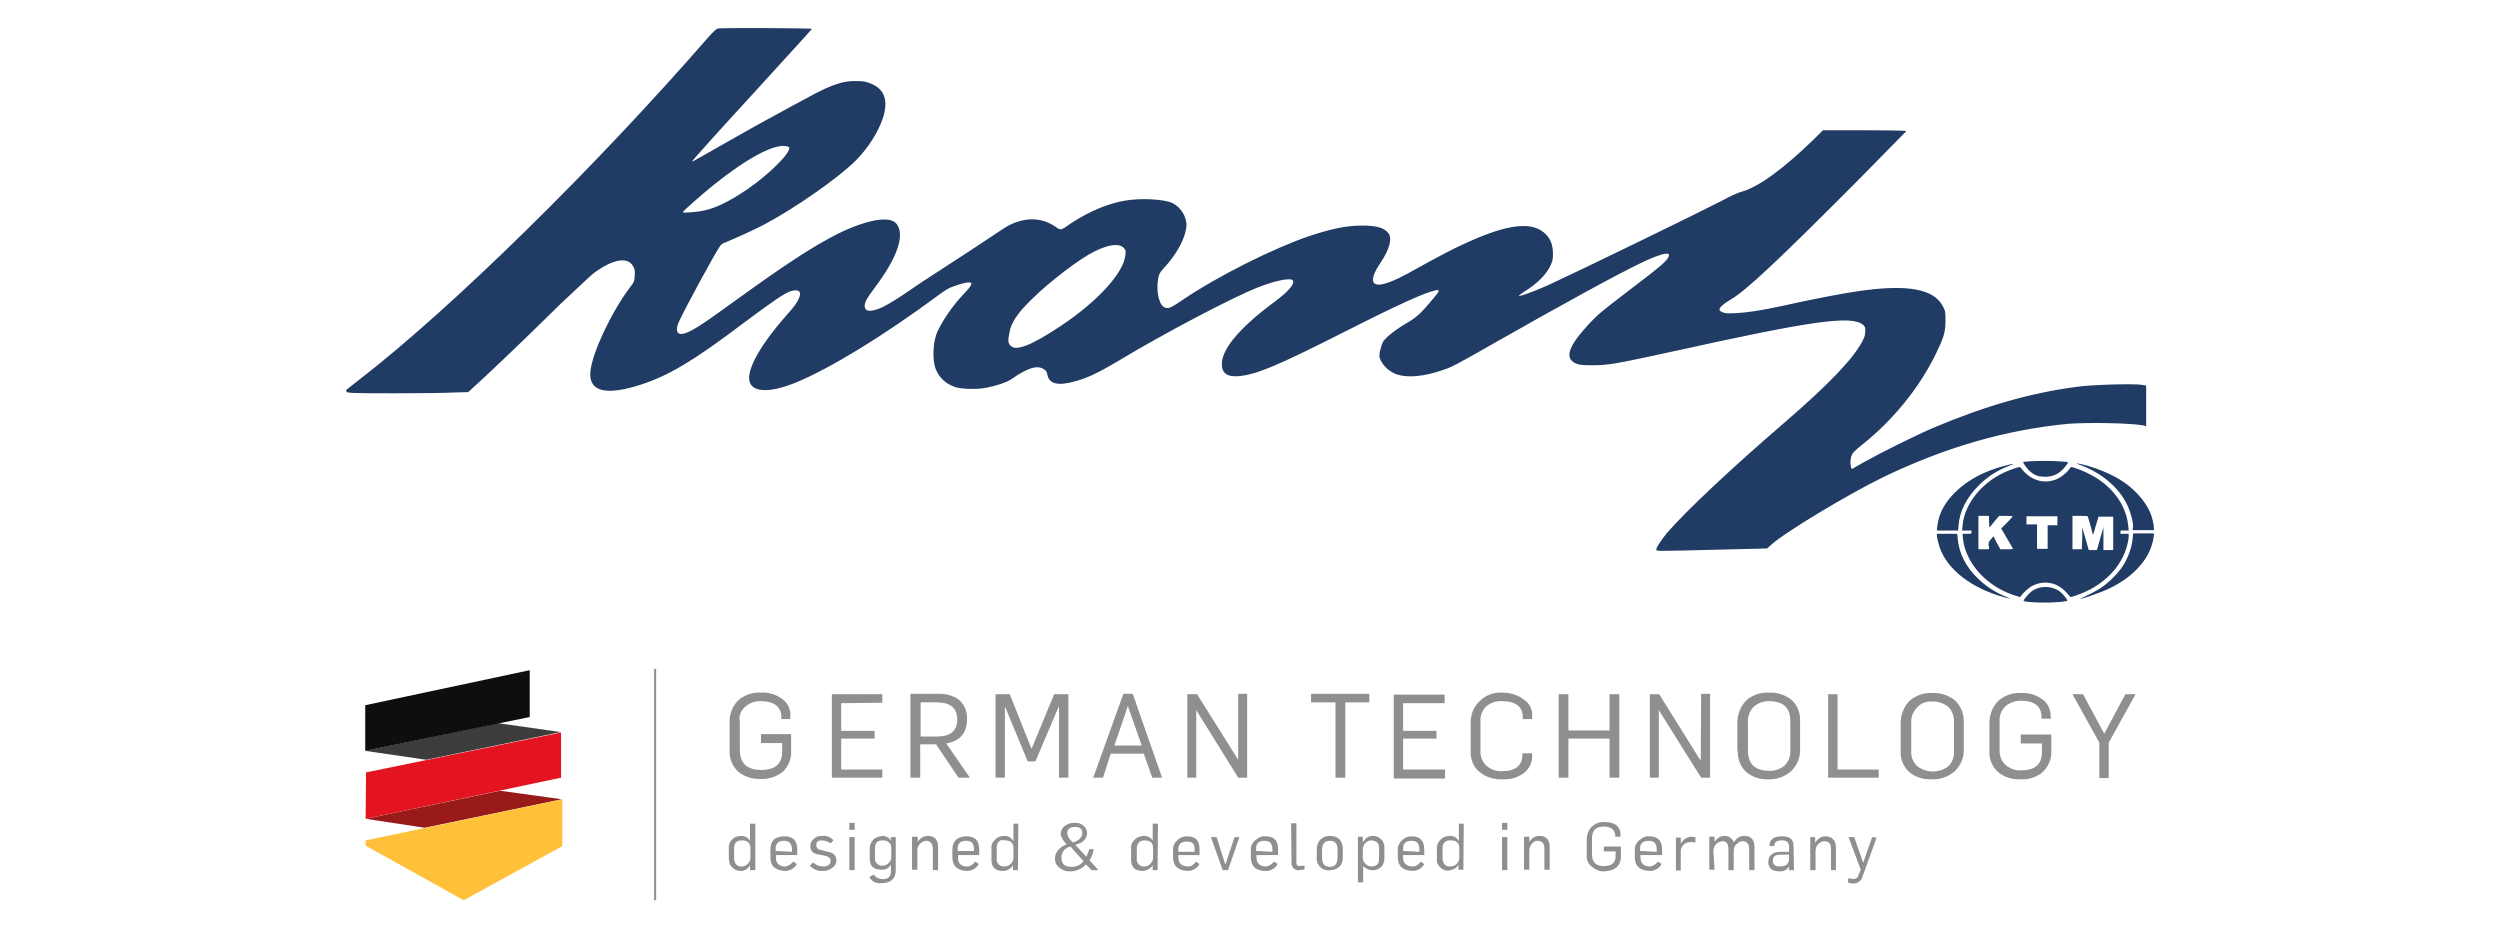 <?xml version="1.0" encoding="utf-8"?>
<!-- Generator: Adobe Illustrator 25.2.1, SVG Export Plug-In . SVG Version: 6.00 Build 0)  -->
<svg version="1.1" id="Layer_1" xmlns="http://www.w3.org/2000/svg" xmlns:xlink="http://www.w3.org/1999/xlink" x="0px" y="0px"
	 viewBox="0 0 614 230" style="enable-background:new 0 0 614 230;" xml:space="preserve">
<style type="text/css">
	.st0{opacity:0;fill:#FFFFFF;}
	.st1{fill:#8F8F8F;}
	.st2{fill:none;stroke:#8F8F8F;stroke-width:0.5;stroke-miterlimit:10;}
	.st3{fill:#981B1A;}
	.st4{fill:#3C3C3C;}
	.st5{fill:#0E0E0E;}
	.st6{fill:#E31420;}
	.st7{fill:#FFC139;}
	.st8{fill:#203B64;}
</style>
<rect class="st0" width="614" height="230"/>
<g>
	<path class="st1" d="M183,173.6c1-0.9,2.3-1.4,3.7-1.4c3.5,0,5.2,1.4,5.2,4v0.4h2.2v-0.8c0.1-1.7-0.7-3.3-2.1-4.2
		c-1.5-1.1-3.3-1.6-5.2-1.5c-2-0.1-4,0.6-5.5,1.9c-1.4,1.4-2.2,3.4-2.1,5.5v6.9c-0.1,1.9,0.7,3.9,2.2,5.2c1.5,1.2,3.5,1.8,5.5,1.7
		c1.9,0.1,3.7-0.5,5.3-1.7c1.4-1.3,2.2-3.2,2.1-5.1v-4.2h-7.4v2.2h5.2v2.1c0,3-1.7,4.5-5.2,4.5c-3.5,0-5.2-1.7-5.2-5v-7
		C181.4,175.9,181.9,174.6,183,173.6z"/>
	<path class="st1" d="M216.7,172.6v-2.1h-12.4V191h12.4V189h-10.1v-7.6h8.2v-1.9h-8.2v-6.8L216.7,172.6L216.7,172.6z"/>
	<path class="st1" d="M229.9,182.8l5.5,8.2h2.8l-5.8-8.4c3.4-0.6,5.1-2.6,5.1-6c0.1-1.9-0.7-3.7-2.2-4.9c-1.4-0.9-2.9-1.3-4.5-1.3
		h-7.2V191h2.4v-8.2H229.9 M230.1,172.5c3.3,0,5,1.4,5,4.2s-1.7,4.2-5,4.2h-4v-8.4H230.1z"/>
	<path class="st1" d="M248,170.5h-3.5V191h2.3v-17.3h0.1l5.5,13.3h1.9l5.7-13.4h0.1V191h2.3v-20.5h-3.5l-5.5,13.3h-0.1L248,170.5z"
		/>
	<path class="st1" d="M278.2,170.4h-2.3l-7.4,20.6h2.4l1.9-5.9h8.1l2.1,5.9h2.4L278.2,170.4 M277,173.4l3.4,9.7h-6.7L277,173.4z"/>
	<path class="st1" d="M293.7,174.4h0.1l10.3,16.6h2.2v-20.6h-2.2v16.2L294,170.5h-2.4V191h2.2V174.4z"/>
	<path class="st1" d="M330.4,191v-18.5h5.9v-2.1H322v2.1h6V191H330.4z"/>
	<path class="st1" d="M354.9,189h-10.3v-7.6h8.2v-1.9h-8.2v-6.8h10.2v-2.1h-12.5v20.6h12.6V189z"/>
	<path class="st1" d="M368.9,172.2c3.4,0,5.1,1.4,5.1,4v0.4h2.3v-0.8c0.1-1.6-0.7-3.2-2.1-4c-1.5-1.2-3.4-1.7-5.3-1.7
		c-2-0.1-4,0.6-5.5,2.1c-1.4,1.3-2.2,3.2-2.2,5.1v7.2c-0.1,2,0.7,4,2.3,5.2c1.5,1.2,3.5,1.8,5.5,1.7c1.9,0.1,3.7-0.4,5.2-1.5
		c1.4-1,2.1-2.6,2.1-4.2V185h-2.4v0.4c0,2.6-1.7,4-5,4c-1.4,0.1-2.7-0.4-3.8-1.3c-1-0.9-1.6-2.3-1.5-3.7v-7.2
		c-0.1-1.4,0.4-2.7,1.4-3.7C366.1,172.6,367.4,172.1,368.9,172.2z"/>
	<path class="st1" d="M397.7,170.5h-2.4v8.9h-10.1v-8.9h-2.4V191h2.4v-9.6h10.1v9.6h2.4V170.5z"/>
	<path class="st1" d="M417.7,186.7h-0.1l-10.1-16.2h-2.3V191h2.2v-16.6l10.4,16.6h2.2v-20.6h-2.2L417.7,186.7z"/>
	<path class="st1" d="M426.8,184.5c-0.1,1.9,0.7,3.9,2.2,5.2c1.5,1.2,3.4,1.8,5.3,1.7c2,0.1,3.9-0.6,5.5-1.9
		c1.5-1.4,2.4-3.4,2.3-5.5v-7c0.1-1.9-0.7-3.9-2.2-5.2c-1.6-1.2-3.5-1.8-5.5-1.7c-2-0.1-4,0.6-5.5,1.9c-1.4,1.4-2.2,3.4-2.2,5.5
		V184.5 M430.7,173.6c1-0.9,2.3-1.4,3.7-1.4c3.5,0,5.3,1.6,5.3,4.8v7.3c0.1,1.4-0.4,2.7-1.4,3.7c-1.1,0.9-2.4,1.4-3.8,1.3
		c-3.5,0-5.2-1.7-5.2-5v-6.9C429.2,176,429.7,174.6,430.7,173.6L430.7,173.6z"/>
	<path class="st1" d="M449,170.5V191h12.4V189h-10.1v-18.5L449,170.5z"/>
	<path class="st1" d="M480,171.9c-1.6-1.2-3.5-1.8-5.5-1.7c-2-0.1-4,0.6-5.5,1.9c-1.4,1.4-2.2,3.4-2.2,5.5v6.9
		c-0.1,1.9,0.7,3.9,2.2,5.2c1.5,1.2,3.5,1.8,5.5,1.7c2,0.1,3.9-0.6,5.5-1.9c1.5-1.4,2.4-3.4,2.3-5.5v-7
		C482.3,175.2,481.5,173.2,480,171.9 M474.5,172.3c1.4-0.1,2.8,0.4,4,1.3c0.9,0.9,1.4,2.2,1.4,3.6v7.3c0.1,1.4-0.4,2.7-1.4,3.7
		c-2.2,1.7-5.3,1.7-7.6,0c-1-0.9-1.6-2.3-1.5-3.7v-6.9c-0.1-1.4,0.4-2.8,1.4-3.8C471.7,172.7,473.1,172.2,474.5,172.3L474.5,172.3z"
		/>
	<path class="st1" d="M503.6,175.9c0.1-1.7-0.7-3.3-2.1-4.2c-1.5-1.1-3.3-1.6-5.2-1.5c-2-0.1-4,0.6-5.5,1.9
		c-1.4,1.4-2.2,3.4-2.2,5.5v6.9c-0.1,1.9,0.7,3.9,2.2,5.2c1.5,1.2,3.5,1.8,5.5,1.7c1.9,0.1,3.8-0.5,5.3-1.7c1.4-1.3,2.3-3.2,2.2-5.1
		v-4.2h-7.5v2.2h5.2v2.1c0,3-1.7,4.5-5.1,4.5c-1.4,0.1-2.7-0.4-3.8-1.3c-1-0.9-1.6-2.3-1.5-3.7v-7c-0.1-1.4,0.4-2.7,1.4-3.7
		c1-0.9,2.4-1.4,3.8-1.4c3.4,0,5.1,1.4,5.1,4v0.4h2.3V175.9z"/>
	<path class="st1" d="M509,170.5l6.6,11.9v8.7h2.3v-8.7l6.6-11.9H522l-5.2,9.7l-5.2-9.7H509z"/>
	<path class="st2" d="M160.9,164.3v56.8"/>
	<path class="st1" d="M179.1,211.2c-0.1,0.7,0.2,1.4,0.8,1.9c0.5,0.5,1.2,0.8,1.9,0.8c1,0.1,1.9-0.5,2.4-1.4v1.2h1.3v-11.4h-1.3v4.2
		c-0.4-0.7-1.2-1.2-2.1-1.2c-0.8,0-1.5,0.2-2.1,0.7c-0.7,0.6-1.1,1.4-1,2.3V211.2 M180.3,211v-2.7c0-1.3,0.6-1.9,1.9-1.9
		s2.1,0.6,2.1,1.9v2.4c0,0.6-0.3,1.2-0.7,1.5c-0.4,0.4-0.9,0.6-1.4,0.6c-0.9,0.1-1.7-0.5-1.8-1.4C180.3,211.3,180.3,211.2,180.3,211
		L180.3,211z"/>
	<path class="st1" d="M189.2,208.8v1.7c0,2.2,1.2,3.3,3.6,3.4c1.2,0,2.3-0.6,2.9-1.7l-0.9-0.6c-0.4,0.6-1.2,1.1-1.9,1.2
		c-1.1,0.1-2.2-0.6-2.3-1.7c0-0.2,0-0.4,0-0.6V210h5.2v-1.4c0-2.2-1.1-3.2-3.1-3.2C190.3,205.4,189.2,206.5,189.2,208.8 M190.5,209
		v-0.6c0-1.3,0.7-1.9,2.1-1.9c1.2,0,1.9,0.7,1.9,2.1v0.6L190.5,209z"/>
	<path class="st1" d="M201.9,206.4c0.7,0,1.4,0.3,2.1,0.7l0.7-0.7c-0.6-0.8-1.7-1.2-2.7-1.1c-0.8-0.1-1.6,0.2-2.2,0.8
		c-0.5,0.4-0.8,1.1-0.8,1.7c0,1.2,0.7,1.9,2.2,2.1l1.1,0.2c1.1,0.2,1.7,0.6,1.7,1.3c0,0.9-0.6,1.4-1.9,1.4c-0.9,0-1.8-0.4-2.4-1
		l-0.8,0.8c0.8,0.9,2,1.4,3.2,1.3c0.8,0,1.6-0.2,2.2-0.7c0.7-0.4,1.2-1.2,1.1-1.9c0-1.2-0.7-1.9-2.1-2.1l-1.4-0.4
		c-0.9-0.1-1.4-0.4-1.4-1.2C200.4,206.9,200.8,206.4,201.9,206.4z"/>
	<path class="st1" d="M208.6,205.6v8.1h1.3v-8.1H208.6 M208.6,202.1v1.7h1.3v-1.7H208.6z"/>
	<path class="st1" d="M214.5,206.2c-0.6,0.6-0.9,1.4-0.9,2.2v2.4c0,1.9,0.9,2.8,2.9,2.8c0.9,0.1,1.9-0.4,2.3-1.3v1.7
		c0.1,0.9-0.5,1.8-1.5,1.9c-0.1,0-0.4,0-0.5,0c-0.9,0-1.7-0.4-2.2-1.1l-1.1,0.6c0.6,1.1,1.8,1.7,3,1.5c2.3,0,3.5-1.1,3.5-3.2v-8.1
		h-1.2v0.9c-0.4-0.8-1.2-1.2-2.1-1.2C215.8,205.4,215,205.7,214.5,206.2 M214.9,210.7v-2.4c0-1.3,0.6-1.9,1.9-1.9
		c1.2,0,2.1,0.6,2.1,1.9v2.2c0,0.6-0.3,1.2-0.7,1.5c-0.4,0.4-0.9,0.6-1.4,0.6c-0.9,0.1-1.7-0.5-1.9-1.4
		C214.9,211,214.9,210.9,214.9,210.7L214.9,210.7z"/>
	<path class="st1" d="M229.1,208.5v5.2h1.3V208c0-1.8-0.9-2.7-2.5-2.7c-1.1,0-2,0.6-2.5,1.5v-1.3H224v8.1h1.3v-4.7
		c0-0.6,0.2-1.3,0.7-1.7c0.4-0.4,0.9-0.7,1.5-0.7C228.5,206.5,229.1,207.2,229.1,208.5z"/>
	<path class="st1" d="M233.9,208.8v1.7c0,2.2,1.2,3.3,3.6,3.4c1.2,0,2.3-0.6,2.9-1.7l-0.9-0.6c-0.4,0.7-1.2,1.2-1.9,1.2
		c-1.2,0.1-2.2-0.6-2.3-1.7c0-0.2,0-0.4,0-0.6V210h5.2v-1.4c0-2.2-1.1-3.2-3.1-3.2C235.2,205.4,233.9,206.5,233.9,208.8 M239.2,209
		h-4v-0.6c0-1.3,0.7-1.9,2.1-1.9s1.9,0.7,1.9,2.1V209L239.2,209z"/>
	<path class="st1" d="M250.1,202.3h-1.2v4.2h-0.1c-0.4-0.8-1.2-1.2-2.1-1.2c-0.7,0-1.5,0.2-2.1,0.7c-0.7,0.6-1.2,1.4-1.1,2.3v2.8
		c0,1.9,0.9,2.8,2.9,2.8c1,0,1.9-0.6,2.4-1.4v1.2h1.2L250.1,202.3 M246.8,206.4c1.4,0,2.1,0.6,2.1,1.9v2.4c0,0.6-0.3,1.1-0.7,1.5
		c-0.4,0.4-0.9,0.6-1.5,0.6c-0.9,0.1-1.7-0.5-1.9-1.4c0-0.1,0-0.3,0-0.5v-2.7c-0.1-0.9,0.5-1.9,1.4-1.9
		C246.4,206.4,246.5,206.4,246.8,206.4L246.8,206.4L246.8,206.4z"/>
	<path class="st1" d="M267,204.6c0-0.6-0.3-1.3-0.8-1.7c-0.6-0.6-1.4-0.9-2.2-0.8c-1-0.1-1.9,0.3-2.7,0.9c-0.5,0.5-0.8,1.2-0.8,1.9
		c0.2,0.9,0.7,1.8,1.5,2.4c-1.9,0.9-2.9,2-2.9,3.6c0,0.9,0.4,1.7,1.1,2.2c0.7,0.6,1.7,1,2.7,0.9c1.4,0,2.8-0.6,3.8-1.7l1.4,1.4h1.7
		l-2.2-2.4c0.5-0.8,0.9-1.7,1-2.7l-1-0.1l-0.8,1.9l-2.7-2.9c1.9-0.5,2.9-1.5,2.9-3 M264.1,203.1c1.2,0,1.7,0.5,1.7,1.5
		c0,1-0.8,1.9-2.3,2.3l-0.6-0.6c-0.4-0.4-0.7-1-0.8-1.7C262.1,203.6,262.8,203.1,264.1,203.1 M262.9,207.9l3.2,3.6
		c-0.6,0.9-1.7,1.4-2.9,1.4c-1.7,0-2.5-0.7-2.5-2.2C260.6,209.4,261.5,208.2,262.9,207.9L262.9,207.9z"/>
	<path class="st1" d="M284.4,202.3h-1.3v4.2c-0.4-0.8-1.2-1.2-2.1-1.2c-0.7,0-1.5,0.2-2.1,0.7c-0.7,0.6-1.2,1.4-1.1,2.3v2.8
		c0,1.9,0.9,2.8,2.9,2.8c1-0.1,1.9-0.6,2.4-1.4v1.2h1.2L284.4,202.3 M281.1,206.4c1.4,0,2.1,0.6,2.1,1.9v2.4c0,0.6-0.3,1.1-0.7,1.5
		c-0.4,0.4-0.9,0.6-1.4,0.6c-0.9,0.1-1.7-0.5-1.9-1.4c0-0.1,0-0.3,0-0.5v-2.7C279.3,207.1,279.9,206.4,281.1,206.4L281.1,206.4z"/>
	<path class="st1" d="M294.6,210v-1.4c0-2.2-1-3.2-3.1-3.2c-0.9,0-1.7,0.3-2.3,0.9c-0.7,0.6-1.2,1.6-1.1,2.5v1.7
		c0,2.2,1.2,3.3,3.6,3.4c1.2,0,2.3-0.6,2.9-1.7l-0.9-0.6c-0.4,0.7-1.1,1.2-1.9,1.2c-1.6,0-2.4-0.8-2.4-2.3V210H294.6 M293.4,208.6
		v0.6h-4v-0.6c0-1.3,0.7-1.9,2.1-1.9S293.4,207.2,293.4,208.6L293.4,208.6z"/>
	<path class="st1" d="M300.3,213.7h1.3l2.8-8.1h-1.2l-2.2,6.6h-0.1l-2.1-6.6h-1.4L300.3,213.7z"/>
	<path class="st1" d="M307.2,208.8v1.7c0,2.2,1.2,3.4,3.6,3.4c1.2,0.1,2.4-0.6,3-1.7l-0.9-0.6c-0.4,0.6-1.2,1.1-1.9,1.2
		c-1.7,0-2.4-0.8-2.4-2.3V210h5.3v-1.4c0-2.2-1-3.2-3.1-3.2c-0.9-0.1-1.8,0.3-2.4,0.9C307.5,206.9,307.2,207.9,307.2,208.8
		 M308.5,209v-0.6c0-1.3,0.7-1.9,2.1-1.9c1.3,0,1.9,0.7,1.9,2.1v0.6L308.5,209z"/>
	<path class="st1" d="M317.2,211.8c-0.1,0.9,0.5,1.8,1.4,1.9c0.1,0,0.4,0,0.5,0c0.4,0,0.9-0.1,1.3-0.2v-0.9l-1.1,0.1
		c-0.4,0.1-0.9-0.2-0.9-0.7c0-0.1,0-0.1,0-0.2v-9.6h-1.3L317.2,211.8z"/>
	<path class="st1" d="M329.8,210.6v-1.9c0-2.2-1.1-3.4-3.2-3.4c-0.9,0-1.7,0.3-2.3,0.9c-0.6,0.6-0.9,1.5-0.9,2.4v1.9
		c-0.2,1.6,0.9,3,2.4,3.2c0.3,0.1,0.6,0.1,0.9,0c0.9,0,1.7-0.3,2.3-0.9C329.5,212.4,329.8,211.5,329.8,210.6 M328.5,208.7v1.9
		c0,1.5-0.6,2.3-1.9,2.3c-1.3,0-1.9-0.8-1.9-2.3v-1.9c0-1.4,0.6-2.2,1.9-2.2S328.5,207.2,328.5,208.7L328.5,208.7z"/>
	<path class="st1" d="M340,210.9v-2.7c0.1-1.5-1.1-2.8-2.6-2.9c-1.1-0.1-2.1,0.5-2.6,1.5h-0.1v-1.3h-1.2v11.2h1.3v-4
		c1.1,1.2,2.9,1.4,4.2,0.4C339.6,212.7,340,211.8,340,210.9 M338.7,208.2v2.7c0,1.3-0.6,1.9-1.9,1.9c-0.5,0-1-0.2-1.4-0.6
		c-0.4-0.4-0.7-0.9-0.7-1.5v-2c0-0.6,0.2-1.2,0.7-1.7c0.4-0.4,0.9-0.6,1.4-0.6C338.1,206.5,338.7,207.1,338.7,208.2L338.7,208.2z"/>
	<path class="st1" d="M344.6,210.6V210h5.2v-1.4c0-2.2-1.1-3.2-3.1-3.2c-0.9,0-1.7,0.3-2.3,0.9c-0.7,0.6-1.2,1.6-1.1,2.5v1.7
		c0,2.2,1.2,3.3,3.6,3.4c1.2,0,2.3-0.6,2.9-1.7l-0.9-0.6c-0.4,0.7-1.1,1.2-1.9,1.2C345.4,212.8,344.6,212,344.6,210.6 M344.6,209
		v-0.6c0-1.3,0.7-1.9,2.1-1.9c1.3,0,1.9,0.7,1.9,2.1v0.6L344.6,209z"/>
	<path class="st1" d="M359.5,202.3h-1.2v4.2h-0.1c-0.4-0.8-1.2-1.2-2.1-1.2c-0.7,0-1.5,0.2-2.1,0.7c-0.7,0.6-1.1,1.4-1.1,2.3v2.8
		c-0.1,0.7,0.3,1.4,0.8,1.9c0.6,0.6,1.3,0.9,2.1,0.8c1-0.1,1.9-0.6,2.4-1.4v1.2h1.2L359.5,202.3 M354.3,211v-2.7
		c-0.1-0.9,0.5-1.8,1.5-1.9c0.1,0,0.4,0,0.5,0c1.4,0,2.1,0.6,2.1,1.9v2.4c0,0.6-0.3,1.2-0.7,1.5c-0.4,0.4-0.9,0.6-1.5,0.6
		c-0.9,0.1-1.7-0.5-1.8-1.4C354.3,211.3,354.3,211.2,354.3,211L354.3,211z"/>
	<path class="st1" d="M368.9,205.6v8.1h1.3v-8.1H368.9 M368.9,202.1v1.7h1.3v-1.7H368.9z"/>
	<path class="st1" d="M377.6,206.5c1.1,0,1.7,0.6,1.7,1.9v5.2h1.3V208c0-1.8-0.9-2.7-2.5-2.7c-1.1,0-2,0.6-2.5,1.5v-1.3h-1.3v8.1
		h1.3v-4.7c0-0.6,0.2-1.3,0.7-1.7C376.5,206.8,377,206.5,377.6,206.5z"/>
	<path class="st1" d="M398.1,210.2v-2.3h-4.2v1.2h2.9v1.1c0,1.7-0.9,2.5-2.9,2.5c-1.9,0-2.9-0.9-2.9-2.8v-4c0-1.9,0.9-2.9,2.8-2.9
		c1.9,0,2.9,0.8,2.9,2.3v0.2h1.3v-0.4c0-2.2-1.4-3.2-4-3.2c-1.2-0.1-2.3,0.4-3.1,1.2c-0.8,0.8-1.2,1.9-1.2,3v4
		c-0.1,1.1,0.4,2.1,1.3,2.8c0.9,0.7,1.9,1.2,3,1.1C396.6,213.9,398.1,212.7,398.1,210.2z"/>
	<path class="st1" d="M401.5,208.8v1.7c0,2.2,1.2,3.3,3.7,3.4c1.2,0,2.3-0.6,2.9-1.7l-0.9-0.6c-0.4,0.6-1.2,1.1-1.9,1.2
		c-1.7,0-2.4-0.8-2.4-2.3V210h5.3v-1.4c0-2.2-1.1-3.2-3.1-3.2c-0.9-0.1-1.8,0.3-2.4,0.9C401.8,206.9,401.5,207.9,401.5,208.8
		 M402.8,209v-0.6c0-1.3,0.7-1.9,2.2-1.9c1.2,0,1.9,0.7,1.9,2.1v0.6L402.8,209z"/>
	<path class="st1" d="M416.3,205.6l-0.7-0.1c-1.2,0-2.2,0.6-2.8,1.7v-1.5h-1.2v8.1h1.2v-4.5c-0.1-1.1,0.6-2.1,1.7-2.4l0.8-0.1
		l1.1,0.1V205.6z"/>
	<path class="st1" d="M420.8,209c0-0.6,0.2-1.3,0.7-1.7c0.4-0.4,0.9-0.6,1.5-0.7c1,0,1.5,0.6,1.5,1.9v5.2h1.3v-4.7
		c0-0.6,0.2-1.3,0.7-1.7c0.4-0.4,0.9-0.7,1.4-0.7c1.1,0,1.7,0.6,1.7,1.9v5.2h1.3V208c0-1.8-0.9-2.7-2.5-2.7c-1.1,0-2,0.6-2.5,1.5
		h-0.1c-0.4-0.9-1.2-1.5-2.2-1.5c-1.1,0-2,0.6-2.5,1.5v-1.3h-1.3v8.1h1.3L420.8,209z"/>
	<path class="st1" d="M439.4,212.8v0.9h1.2l-0.1-5.9c0-1.7-0.9-2.4-2.9-2.4s-3,0.8-3,2.3v0.1h1.2v-0.2c0-0.8,0.6-1.2,1.9-1.2
		s1.7,0.6,1.7,1.7v1.1h-1.9c-2.2,0-3.2,0.9-3.2,2.5s0.9,2.3,2.8,2.3c0.9,0.1,1.8-0.4,2.3-1.2L439.4,212.8 M439.4,210v0.9
		c0,1.3-0.8,1.9-2.3,1.9c-1.1,0-1.7-0.4-1.7-1.4s0.6-1.5,1.9-1.5H439.4z"/>
	<path class="st1" d="M448.3,205.4c-1,0-1.9,0.6-2.4,1.5h-0.1v-1.3h-1.2v8.1h1.3v-4.7c0-0.6,0.2-1.3,0.7-1.7
		c0.4-0.4,0.9-0.7,1.4-0.7c1.2,0,1.7,0.6,1.7,1.9v5.2h1.2V208C450.8,206.3,449.9,205.4,448.3,205.4z"/>
	<path class="st1" d="M459.8,205.6l-2.2,6.3l-2.2-6.3h-1.4l3,8l-0.6,1.4c-0.1,0.6-0.7,0.9-1.3,0.9l-1.2-0.2v1.1l1.2,0.2
		c1.2,0,2.2-0.8,2.4-1.9l3.4-9.4L459.8,205.6z"/>
	<path class="st3" d="M89.8,201.1l14.5,2.2l33.7-7l-15.2-2.1L89.8,201.1z"/>
	<path class="st4" d="M122.3,177.6l-32.7,6.8l15.1,2.2l33-6.8L122.3,177.6z"/>
	<path class="st5" d="M130.1,164.6l-40.4,8.6v11.2l40.4-8.3V164.6z"/>
	<path class="st6" d="M89.9,189.7l-0.1,11.4l48-10.1v-11.1L89.9,189.7z"/>
	<path class="st7" d="M89.8,207.7l24.1,13.4l24.2-13.3v-11.5l-48.3,10.1V207.7z"/>
</g>
<g>
	<path class="st8" d="M406.8,134.9c0-0.5,1.3-2.4,2.6-4c4.9-5.6,15.6-15.7,29.2-27.4c10.4-9,16.3-15.1,18.7-19.5
		c0.7-1.3,0.8-1.8,0.8-2.6c0.1-1-0.1-1.2-0.5-1.6c-2.8-2.4-12.3-1.1-46.2,6.4c-15.2,3.3-16.3,3.5-20.5,3.5c-2.6,0-3.1-0.1-4-0.5
		c-2.7-1.3-1.7-4.2,3.4-9.7c2.2-2.3,2.6-2.7,10.6-8.8c7.4-5.6,9-7,9-8.1c0-0.8-2.8,0-6.9,2c-5.3,2.5-19.4,10.2-35.9,19.6
		c-10.2,5.8-10.4,5.9-13.1,6.8c-4.4,1.5-8.2,1.8-10.8,1c-1.6-0.5-3.2-1.8-4-3.3c-0.5-1-0.5-1.1-0.3-2.4c0.2-0.9,0.5-1.8,0.8-2.4
		c0.7-1.1,3.1-3,6.2-4.8c2.2-1.3,3.3-2.4,6.3-6c1.4-1.7,1.5-2,0.4-1.8c-2.5,0.5-9,3.4-22,10c-17.2,8.7-22,10.7-26.5,11.1
		c-2.9,0.2-4.2-0.9-4-3.4c0.3-3.7,4.8-8.9,13.1-15c2.2-1.7,3-2.4,4-3.7c0.5-0.7,0.6-1.4,0.1-1.6c-1.1-0.4-4.6,0.4-8.4,1.9
		c-6.1,2.4-23.1,11.3-34.5,18.2c-4.4,2.6-7.2,4-10.2,4.8c-4.4,1.3-6.6,0.7-7-1.7c-0.1-0.6-0.3-0.9-0.8-1.2c-1.6-1.1-4-0.4-8.1,2.5
		c-1.1,0.7-3.4,1.5-5.9,2c-2.2,0.5-6.5,0.4-8-0.2c-2.2-0.8-3.8-2.3-4.6-4.4c-0.9-2.4-0.7-7,0.6-9.5c1.3-2.7,3.7-6.2,6.3-8.9
		c2.3-2.4,2.4-3,0.7-2.8c-0.5,0.1-1.8,0.4-2.8,0.8c-1.6,0.5-2.2,0.9-4.4,2.5c-13.4,9.9-26.2,17.7-34.6,21.2
		c-6.8,2.8-11.3,2.5-11.6-0.7c-0.3-3,3-8.8,9.1-15.7c1.8-2,2.5-2.9,3-4c0.9-1.8,0.2-2.6-1.9-2c-1.6,0.6-3.9,2.1-11.4,7.7
		c-12.4,9.4-18.5,13-25.2,15.2c-8.8,2.9-13.1,1.8-12.6-3.2c0.5-4.6,5-14.3,9.7-20.6c1.1-1.4,1.1-1.5,1.2-3c0.1-1.2-0.1-1.7-0.4-2.2
		c-1.3-2.4-5-1.8-9.7,1.7c-0.7,0.5-4.3,4-8.2,7.6c-7.1,7-12.5,12.2-18.9,18.2l-3.7,3.4l-3.4,0.1c-1.8,0.1-8.6,0.2-14.9,0.2
		c-10.5,0-11.5-0.1-11.6-0.4c-0.1-0.2-0.1-0.4,0-0.5c0.1-0.1,1.6-1.2,3.2-2.5c22.4-17.3,57.6-51.8,85.7-84.1c1.3-1.4,1.9-2,2.3-2.1
		c1-0.2,23.1-0.1,23.1,0.1c0,0.1-6.7,7.4-14.8,16.3c-8.2,8.9-14.7,16.2-14.7,16.3c0.1,0.1,3.7-2,8.1-4.5c4.4-2.5,9.9-5.6,12.2-6.8
		c2.3-1.3,5.3-2.9,6.8-3.7c4.9-2.7,7.1-3.7,9.7-4.4c1.9-0.5,4.4-0.5,5.9-0.2c4.5,1.2,5.8,4.2,4.2,9c-1.1,3.3-3.6,7.3-6.6,10.3
		c-4.3,4.3-15,11.8-22.8,15.9c-2.7,1.4-7.9,3.7-9.4,4.3c-0.4,0.1-1,0.5-1.2,0.9c-1,1.3-8.8,15.7-10,18.4c-1,2.1-0.6,3.4,0.9,3.1
		c1.8-0.4,4-1.7,12.1-7.6c13.4-9.7,19.6-13.7,25.8-16.9c7.3-3.6,13-4.6,14.6-2.5c2.1,2.7,0.2,8.3-5.4,15.7c-2.1,2.8-2.6,3.8-2.4,4.8
		c0.2,0.8,0.9,1,2.2,0.7c2-0.4,4.8-2.1,10.6-6.1c0.8-0.6,4.6-3,8.4-5.5c3.9-2.5,8.4-5.5,10.2-6.7c1.8-1.2,3.7-2.5,4.5-2.8
		c3.9-1.8,7.6-1.6,10.8,0.5c1.6,1.1,1.2,1.1,4.3-1c4.2-2.7,8.7-4.6,12.8-5.3c3.8-0.7,9.8-0.4,11.8,0.6c2,1,3.4,3.3,3.4,5.4
		c-0.1,2.8-2.2,7-5.7,10.7c-1,1.1-1,1.3-1.3,2.6c-0.5,3.5,0.4,6.7,1.9,7c0.9,0.2,1.4-0.1,4.1-1.9c8.5-5.8,22.3-12.7,31.1-15.7
		c5.4-1.8,9.2-2.6,13.1-2.6c3.5,0,5.5,0.6,6.4,1.9c1,1.3,0.2,4.1-2,7.3c-2.6,3.9-2.4,5.8,0.6,5.2c1.6-0.4,2.9-0.9,6.1-2.6
		c8.1-4.5,11.2-6.1,14.1-7.4c10.6-4.9,16.8-5.6,20-2.1c1.1,1.2,1.6,2.6,1.6,4.7c0,1.5-0.1,1.8-0.8,3.2c-1,1.9-2.7,3.6-5.1,5.3
		c-1,0.6-2,1.3-2.2,1.5c-1.3,0.9,2.5-0.4,6.8-2.3c7.8-3.6,36.6-17.6,42.8-20.8c2-1.1,4.2-2.1,4.8-2.2c4.1-1.1,10.3-5.6,17.9-13
		l2.1-2.1h10.3c6.8,0,10.3,0.1,10.2,0.2c-0.1,0.1-5.4,5.5-11.8,12c-19.9,20-27.7,27.3-31.4,29.4c-1.7,1-2.7,1.9-2.7,2.4
		c0,0.3,0.3,0.5,0.8,0.7c0.6,0.3,1.3,0.3,3.5,0.2c3-0.2,5.6-0.6,11.3-1.8c7.1-1.6,14.5-3,17.9-3.5c12.5-1.9,19.2-0.7,21.4,3.7
		c0.6,1.1,0.6,1.4,0.6,3.5c0,2.8-0.4,4.1-2.4,8.2c-4,8.2-10.4,16.1-17.9,22.1c-1.9,1.5-2.5,2.1-2.7,2.7c-0.4,0.9-0.4,2.1-0.2,2.9
		l0.2,0.5l3-1.7c4.1-2.3,12.5-6.5,17.2-8.5c12.3-5.2,23.6-8.5,35.1-10c3.2-0.5,13.6-0.8,15.8-0.5l1.2,0.2v5v5l-0.6-0.2
		c-3.1-0.6-13.6-0.8-18.7-0.4c-15.4,1.5-30.2,5.8-45.5,13.2c-8.4,4.1-24.4,13.7-27.4,16.6l-0.9,0.8l-12.1,0.3
		C405.8,135.4,406.8,135.4,406.8,134.9L406.8,134.9z M251.9,84.9c1.7-0.6,4.7-2.2,8.7-4.9c9-6,15.4-13,15.8-17.4
		c0.1-1,0.1-1.2-0.4-1.7c-1.1-1.2-3.7-0.9-7.3,0.9c-3.3,1.6-11,7.4-15.2,11.6c-3.6,3.5-5.2,5.8-5.6,8.4c-0.4,2-0.3,2.5,0.3,3.1
		C248.8,85.6,250,85.6,251.9,84.9L251.9,84.9z M171.9,51.9c2.9-0.5,5.5-1.5,9.8-4.2c5.2-3.2,11.2-8.7,12-10.8c0.3-0.7,0.2-0.9-0.7-1
		c-2.9-0.6-9.6,3-17.7,9.5c-3,2.4-7.6,6.5-7.6,6.7C167.6,52.3,169.8,52.2,171.9,51.9L171.9,51.9z M499.1,147.9
		c-1.6-0.1-2.1-0.2-2.1-0.4c0-0.2,1.3-1.8,2-2.3c1.8-1.3,4.5-1.4,6.5-0.2c0.7,0.4,1.7,1.5,2.1,2.2c0.2,0.3,0.2,0.4-0.1,0.4
		C506.1,148,501.7,148.1,499.1,147.9L499.1,147.9z M492.3,146.7c-8.1-2.2-14-6.8-15.9-12.2c-0.3-0.9-0.7-2.5-0.7-3v-0.4h2.5h2.5
		l0.1,1.1c0.3,3.5,1.9,6.9,4.8,9.7c2.1,2.1,4.4,3.6,7.4,4.8C494.1,147.1,493.8,147.1,492.3,146.7L492.3,146.7z M511.2,146.9
		c1.8-0.8,3.7-1.8,4.9-2.6c1.8-1.2,4.1-3.5,5.2-5.2c1.4-2.1,2.3-4.7,2.5-7l0.1-1.1h2.5h2.6v0.3c0,0.7-0.4,2.4-0.8,3.4
		c-1.8,4.7-6.8,8.9-13.3,11.1C512.7,146.7,510.1,147.4,511.2,146.9L511.2,146.9z M494.7,146.2c-5.1-1.7-9.1-5.1-11.2-9.3
		c-0.8-1.5-1.3-3.3-1.4-4.7l-0.1-1.1l1.1,0c1.1,0,1.1,0,1.1-0.4l0-0.4H483h-1.1l0.1-1.1c0.4-5.2,4.4-10.4,10.1-13.1
		c1.3-0.6,3.5-1.4,3.9-1.4c0.1,0,0.3,0.2,0.5,0.4c0.1,0.2,0.6,0.8,1.1,1.2c2.8,2.6,6.8,2.6,9.6,0c0.5-0.4,1-1,1.1-1.2
		c0.1-0.2,0.3-0.4,0.4-0.4c0.4,0,2.7,0.8,4.2,1.6c3.8,1.8,6.9,4.8,8.5,8.2c0.7,1.5,1.2,3.3,1.3,4.7l0.1,1.1h-1h-1v0.4v0.4h1h1v0.5
		c0,1.4-0.7,3.9-1.6,5.5c-2.1,4.1-6.2,7.4-11.2,9.1c-1.4,0.5-1.5,0.5-1.7,0.2c-0.1-0.1-0.6-0.7-1.1-1.2c-2.2-2.2-5.1-2.7-7.9-1.4
		c-0.9,0.4-2.4,1.8-2.9,2.5c-0.1,0.2-0.3,0.4-0.3,0.4C496.1,146.6,495.4,146.4,494.7,146.2L494.7,146.2z M488.4,134.1
		c0-1,0-1,0.6-1.7l0.6-0.7l0.8,1.6l0.9,1.6l1.5,0c1,0,1.6,0,1.6-0.1c0-0.1-0.7-1.2-1.5-2.6l-1.4-2.4l1.4-1.4
		c0.8-0.8,1.4-1.5,1.4-1.6c0-0.1-0.7-0.1-1.7-0.1H491l-1.2,1.4l-1.2,1.5l-0.1-1.5l0-1.4h-1.3h-1.3v4.1v4.1h1.3h1.3V134.1z
		 M502.9,132v-3h1.2h1.2v-1.1v-1.1l-3.8,0l-3.8,0v1v1l1.3,0l1.3,0v3v3h1.3h1.3V132z M511.4,132.3l0-2.8l0.8,2.8l0.8,2.8h1h1l0.8-2.8
		l0.8-2.8v2.8l0,2.8h1.2h1.2v-4.1v-4.1l-1.8,0l-1.8,0l-0.7,2.3c-0.3,1.3-0.7,2.2-0.7,2.1c0-0.1-0.3-1.1-0.6-2.3
		c-0.3-1.1-0.6-2.1-0.7-2.2c0-0.1-0.9-0.1-1.9-0.1H509v4.1v4.1h1.2h1.1L511.4,132.3z M475.8,129.3c0.3-2.9,1.6-5.5,4-8
		c2.6-2.7,6-4.8,10.2-6.2c1.4-0.5,4.2-1.2,4.6-1.2c0.1,0-0.6,0.3-1.4,0.6c-3,1.2-5.2,2.7-7.3,4.8c-2.9,2.9-4.7,6.4-4.9,9.9l-0.1,1.1
		h-2.6h-2.6L475.8,129.3z M523.9,129.5c0-1.5-0.7-4-1.6-5.8c-2.1-4.1-6.2-7.6-11.4-9.5c-1.3-0.5-1.1-0.5,0.7-0.1
		c2.9,0.7,6.4,2.1,8.9,3.6c3.4,2,6.3,5.2,7.6,8.2c0.5,1.2,0.9,2.9,0.9,3.8v0.5h-2.6h-2.6V129.5z M500.5,116.9
		c-0.9-0.3-1.8-0.9-2.4-1.6c-0.6-0.7-1.3-1.7-1.2-1.8c0.2-0.2,3.2-0.3,5.5-0.3c2.2,0,5.3,0.2,5.5,0.3c0.1,0.1-0.7,1.2-1.2,1.7
		c-1.2,1.3-2.7,1.9-4.4,1.9C501.6,117.1,500.9,117,500.5,116.9L500.5,116.9z"/>
</g>
</svg>

